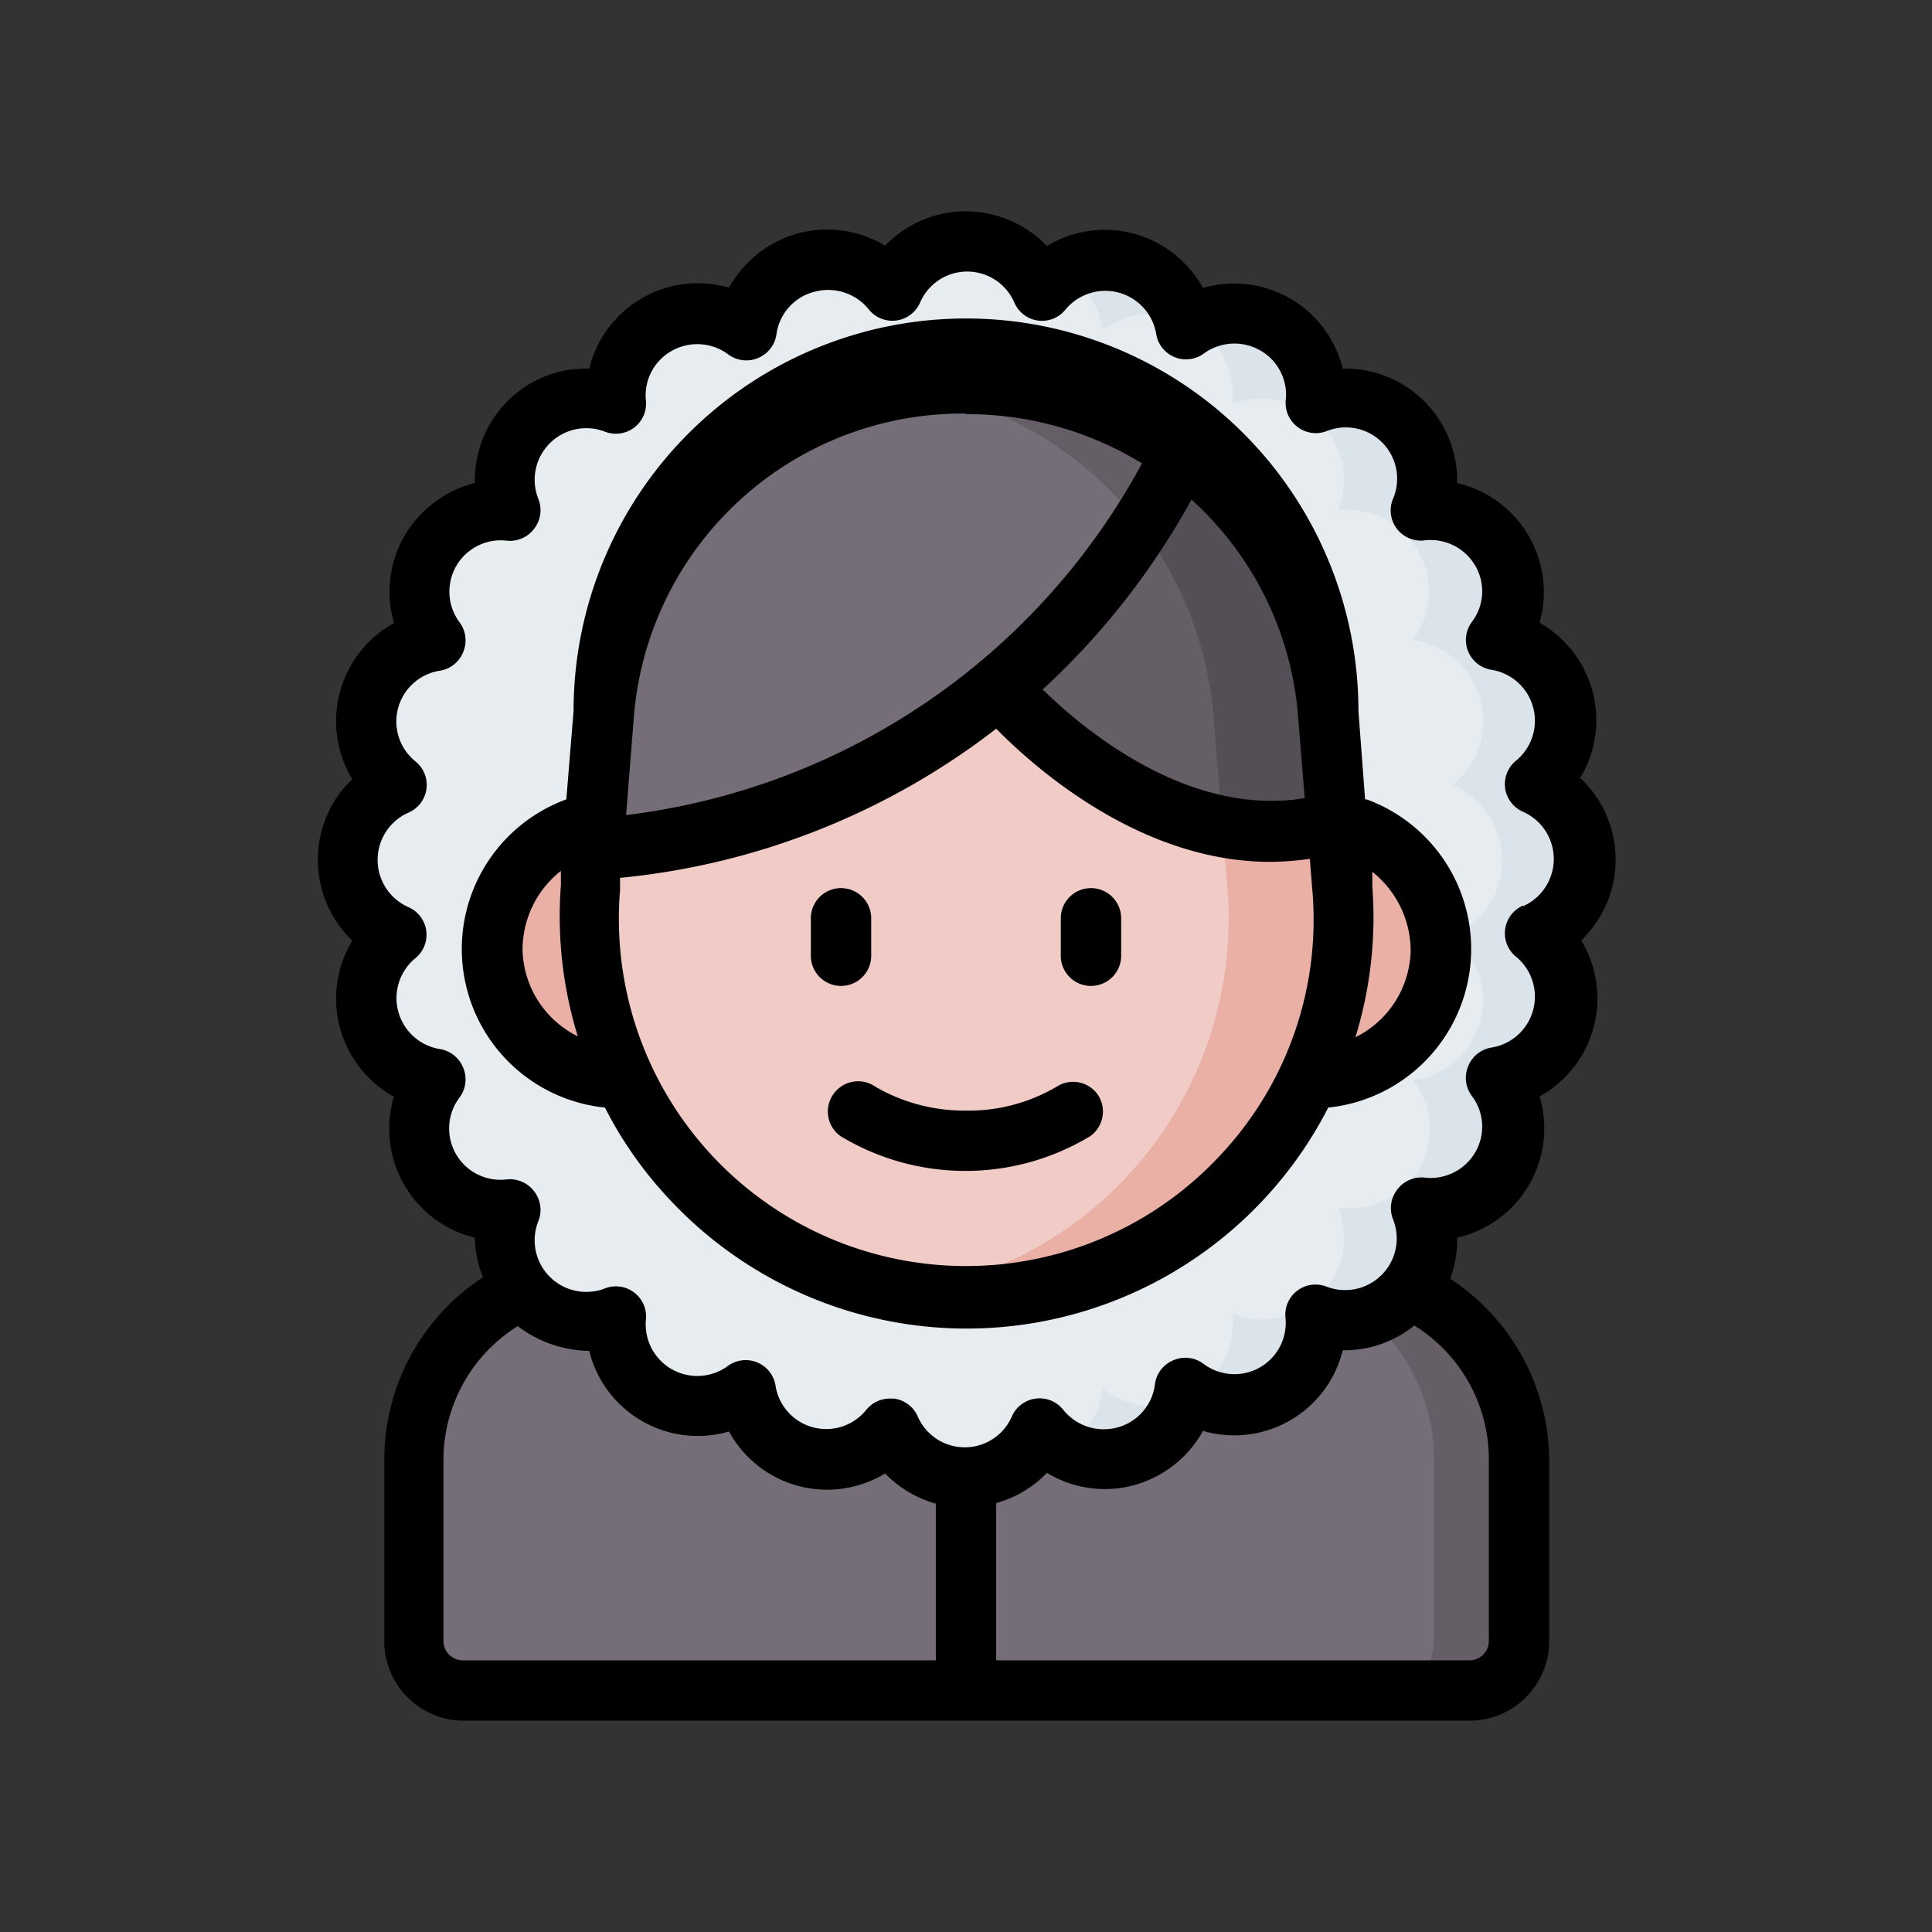<?xml version="1.0" ?>
<svg width="800px" height="800px" viewBox="0 0 64 64" xmlns="http://www.w3.org/2000/svg">
<rect x="0" y="0" width="64" height="64" fill="#333333" stroke="none"/>
<defs>
<style>.cls-1{fill:#756e78;}.cls-2{fill:#e7ecf1;}.cls-3{fill:#665e66;}.cls-4{fill:#dae4ea;}.cls-5,.cls-7{fill:#eaafa5;}.cls-5{fill-opacity:1;}.cls-6{fill:#f1cbc6;}.cls-8{fill:#544f57;}</style>
</defs>
<g data-name="Winter Avatar" id="Winter_Avatar-13">
<path class="cls-1" d="M17.31,42.7a6.22,6.22,0,0,0-3.63,5.66v6A1.64,1.64,0,0,0,15.32,56H48.68a1.64,1.64,0,0,0,1.64-1.64v-6a6.22,6.22,0,0,0-3.63-5.66" id="path4867-5"/>
<path class="cls-2" d="M32,8a2.7,2.7,0,0,0-2.48,1.63,2.7,2.7,0,0,0-4.79,1.28,2.7,2.7,0,0,0-4.3,2.48,2.71,2.71,0,0,0-2.91.61,2.68,2.68,0,0,0-.6,2.9,2.71,2.71,0,0,0-2.48,4.3A2.7,2.7,0,0,0,13.15,26a2.72,2.72,0,0,0,0,5,2.7,2.7,0,0,0,1.29,4.79A2.7,2.7,0,0,0,16.92,40a2.7,2.7,0,0,0,3.51,3.51A2.7,2.7,0,0,0,24.72,46a2.71,2.71,0,0,0,4.8,1.28,2.7,2.7,0,0,0,5,0A2.7,2.7,0,0,0,39.27,46a2.7,2.7,0,0,0,4.3-2.49A2.7,2.7,0,0,0,47.08,40a2.7,2.7,0,0,0,2.48-4.29A2.7,2.7,0,0,0,50.85,31a2.72,2.72,0,0,0,0-5,2.7,2.7,0,0,0-1.29-4.79,2.71,2.71,0,0,0-2.48-4.3,2.68,2.68,0,0,0-.6-2.9,2.71,2.71,0,0,0-2.91-.61,2.7,2.7,0,0,0-4.29-2.48,2.71,2.71,0,0,0-4.8-1.28A2.7,2.7,0,0,0,32,8Z" id="rect3829-0"/>
<path class="cls-3" d="M43.88,42.7a6.21,6.21,0,0,1,3.62,5.66v6A1.63,1.63,0,0,1,45.87,56h2.81a1.63,1.63,0,0,0,1.63-1.64v-6a6.21,6.21,0,0,0-3.62-5.66Z" id="path46786"/>
<path class="cls-4" d="M36.5,8.61A2.65,2.65,0,0,0,35.23,9a2.73,2.73,0,0,1,1.3,1.93,2.68,2.68,0,0,1,2.68-.3A2.69,2.69,0,0,0,37.3,8.7,2.77,2.77,0,0,0,36.5,8.61Zm4.21,1.77a2.73,2.73,0,0,0-1.2.38,2.68,2.68,0,0,1,1.31,2.63,2.71,2.71,0,0,1,2.91.61,2.68,2.68,0,0,1,.6,2.9,2.71,2.71,0,0,1,2.48,4.3A2.7,2.7,0,0,1,48.1,26a2.71,2.71,0,0,1,0,5,2.7,2.7,0,0,1-1.28,4.79,2.69,2.69,0,0,1,.16,3A2.66,2.66,0,0,1,44.33,40a2.7,2.7,0,0,1-3.51,3.51,2.7,2.7,0,0,1-1.31,2.64,2.7,2.7,0,0,0,4.06-2.64A2.7,2.7,0,0,0,47.08,40a2.7,2.7,0,0,0,2.48-4.29A2.7,2.7,0,0,0,50.85,31a2.72,2.72,0,0,0,0-5,2.7,2.7,0,0,0-1.29-4.79,2.71,2.71,0,0,0-2.48-4.3,2.68,2.68,0,0,0-.6-2.9,2.71,2.71,0,0,0-2.91-.61,2.71,2.71,0,0,0-2.86-3ZM36.53,46A2.7,2.7,0,0,1,35.23,48a2.65,2.65,0,0,0,2.07.29,2.71,2.71,0,0,0,1.91-1.91A2.7,2.7,0,0,1,36.53,46Z" id="path46514"/>
<path class="cls-5" d="M43.39,35.74a4.3,4.3,0,0,0,.89-8.5H19.72a4.3,4.3,0,0,0,.89,8.5Z" id="path57520"/>
<path class="cls-6" d="M32,12.7A11.94,11.94,0,0,1,44,23.64l.48,5.77a12.5,12.5,0,1,1-24.92,0L20,23.64A11.94,11.94,0,0,1,32,12.7Z" id="path57522"/>
<path class="cls-7" d="M39.66,21a12.21,12.21,0,0,1,.53,2.65l.29,3.59.18,2.18A12.5,12.5,0,0,1,30.1,42.79a11.88,11.88,0,0,0,1.9.15A12.5,12.5,0,0,0,44.46,29.41l-.18-2.18Z" id="path57524"/>
<path class="cls-3" d="M39.11,15A11.79,11.79,0,0,1,44,23.64l.3,3.59c-6,1.77-11.2-4.46-11.2-4.46l-.63-3.94Z" id="path57526"/>
<path class="cls-8" d="M32,12.7a13.17,13.17,0,0,0-1.9.15A12,12,0,0,1,40.19,23.64l.29,3.59,0,.16a7.88,7.88,0,0,0,3.78-.16L44,23.64A11.94,11.94,0,0,0,32,12.7Z" id="path57528"/>
<path class="cls-1" d="M39.11,15A12.06,12.06,0,0,0,20,23.64l-.38,4.55A23.41,23.41,0,0,0,39.11,15Z" id="path57530"/>
<path class="cls-3" d="M32,12.7a13.17,13.17,0,0,0-1.9.15A11.89,11.89,0,0,1,35.31,15a12.05,12.05,0,0,1,2.48,2.41A17.85,17.85,0,0,0,39.11,15,12,12,0,0,0,32,12.7Z" id="path57532"/>
<path d="M28.86,31.66V30.42a1,1,0,0,0-2,0v1.24a1,1,0,1,0,2,0Z"/>
<path d="M36.14,29.42a1,1,0,0,0-1,1v1.24a1,1,0,1,0,2,0V30.42A1,1,0,0,0,36.14,29.42Z"/>
<path d="M35,36a5.74,5.74,0,0,1-3,.79A5.87,5.87,0,0,1,29,36a1,1,0,0,0-1.39.24,1,1,0,0,0,.24,1.4,8,8,0,0,0,8.26,0,1,1,0,0,0,.24-1.4A1,1,0,0,0,35,36Z"/>
<path d="M45.22,26.48,45,23.55a13,13,0,0,0-26,0l-.24,2.93a5.28,5.28,0,0,0,1.28,10.21,13,13,0,0,0,2,2.89A13.46,13.46,0,0,0,44,36.69a5.28,5.28,0,0,0,1.27-10.21ZM43,23.72l.22,2.72c-3.82.63-7.27-2.22-8.68-3.6a24.71,24.71,0,0,0,4.93-6.29A10.82,10.82,0,0,1,43,23.72Zm-11-10a11.06,11.06,0,0,1,5.83,1.63A22.51,22.51,0,0,1,20.74,27L21,23.72A10.92,10.92,0,0,1,32,13.7ZM17.31,31.45a3.33,3.33,0,0,1,1.27-2.6l0,.48a13.52,13.52,0,0,0,.56,5A3.28,3.28,0,0,1,17.31,31.45Zm23.15,6.78a11.5,11.5,0,0,1-19.92-8.74l0-.41A24.16,24.16,0,0,0,33,24.14c1.41,1.43,4.87,4.41,9.08,4.41a9.88,9.88,0,0,0,1.31-.1l.08,1A11.39,11.39,0,0,1,40.46,38.23Zm4.44-3.87a13.52,13.52,0,0,0,.56-5l0-.48a3.35,3.35,0,0,1,1.27,2.6A3.28,3.28,0,0,1,44.9,34.36Z"/>
<path d="M52.33,25.8A3.71,3.71,0,0,0,51,20.63,3.71,3.71,0,0,0,48.27,16a3.71,3.71,0,0,0-3.79-3.79,3.7,3.7,0,0,0-4.63-2.67,3.74,3.74,0,0,0-2.29-1.8,3.7,3.7,0,0,0-2.88.41A3.74,3.74,0,0,0,32,7a3.7,3.7,0,0,0-2.68,1.14,3.7,3.7,0,0,0-2.88-.41,3.74,3.74,0,0,0-2.29,1.8,3.7,3.7,0,0,0-4.63,2.68,3.66,3.66,0,0,0-2.71,1.08A3.74,3.74,0,0,0,15.73,16a3.76,3.76,0,0,0-2.33,1.75,3.71,3.71,0,0,0-.35,2.89,3.71,3.71,0,0,0-1.38,5.17,3.66,3.66,0,0,0-1.14,2.67,3.7,3.7,0,0,0,1.14,2.68,3.71,3.71,0,0,0,1.38,5.17A3.71,3.71,0,0,0,15.73,41,3.65,3.65,0,0,0,16,42.31a7.22,7.22,0,0,0-3.27,6v6A2.64,2.64,0,0,0,15.32,57H48.68a2.64,2.64,0,0,0,2.64-2.64v-6a7.24,7.24,0,0,0-3.28-6A3.65,3.65,0,0,0,48.27,41,3.71,3.71,0,0,0,51,36.32a3.71,3.71,0,0,0,1.38-5.17,3.71,3.71,0,0,0,0-5.35ZM14.69,54.36v-6a5.23,5.23,0,0,1,2.46-4.43,4,4,0,0,0,2.37.82,3.7,3.7,0,0,0,4.63,2.67,3.7,3.7,0,0,0,5.17,1.39,3.76,3.76,0,0,0,1.68,1V55H15.32A.64.64,0,0,1,14.69,54.36Zm34.63-6v6a.64.64,0,0,1-.64.64H33V49.79a3.67,3.67,0,0,0,1.68-1,3.7,3.7,0,0,0,2.88.41,3.74,3.74,0,0,0,2.29-1.8,3.7,3.7,0,0,0,4.63-2.67,3.69,3.69,0,0,0,2.37-.82A5.21,5.21,0,0,1,49.32,48.36ZM50.45,30a1,1,0,0,0-.22,1.7,1.71,1.71,0,0,1-.81,3,1,1,0,0,0-.78.61,1,1,0,0,0,.12,1,1.68,1.68,0,0,1,.11,1.86,1.71,1.71,0,0,1-1.67.84,1,1,0,0,0-.91.39,1,1,0,0,0-.14,1,1.71,1.71,0,0,1-2.21,2.22,1,1,0,0,0-1.36,1,1.7,1.7,0,0,1-2.71,1.56,1,1,0,0,0-1-.12,1,1,0,0,0-.61.78A1.69,1.69,0,0,1,37,47.29a1.72,1.72,0,0,1-1.78-.59,1,1,0,0,0-.91-.37,1,1,0,0,0-.79.59,1.7,1.7,0,0,1-3.12,0,1,1,0,0,0-.79-.59h-.13a1,1,0,0,0-.79.38,1.7,1.7,0,0,1-3-.81,1,1,0,0,0-1.58-.65,1.71,1.71,0,0,1-2.71-1.57,1,1,0,0,0-1.36-1,1.71,1.71,0,0,1-2.21-2.22,1,1,0,0,0-.14-1,1,1,0,0,0-.91-.39,1.7,1.7,0,0,1-1.56-2.71,1,1,0,0,0,.12-1,1,1,0,0,0-.78-.61,1.71,1.71,0,0,1-.81-3,1,1,0,0,0-.22-1.7,1.71,1.71,0,0,1,0-3.13,1,1,0,0,0,.23-1.7,1.7,1.7,0,0,1,.8-3,1,1,0,0,0,.78-.61,1,1,0,0,0-.12-1,1.7,1.7,0,0,1,1.56-2.7,1,1,0,0,0,.91-.39,1,1,0,0,0,.14-1,1.71,1.71,0,0,1,2.21-2.22,1,1,0,0,0,1.36-1,1.69,1.69,0,0,1,.84-1.67,1.72,1.72,0,0,1,1.87.1,1,1,0,0,0,1,.13,1,1,0,0,0,.61-.78A1.69,1.69,0,0,1,27,9.66a1.73,1.73,0,0,1,1.78.59,1,1,0,0,0,1.7-.23,1.7,1.7,0,0,1,3.12,0,1,1,0,0,0,.79.6,1,1,0,0,0,.91-.37,1.71,1.71,0,0,1,3,.81,1,1,0,0,0,1.58.65,1.72,1.72,0,0,1,1.87-.1,1.69,1.69,0,0,1,.84,1.67,1,1,0,0,0,1.36,1,1.7,1.7,0,0,1,2.21,2.21A1,1,0,0,0,47.2,17.9a1.71,1.71,0,0,1,1.67.84,1.68,1.68,0,0,1-.11,1.86,1,1,0,0,0,.66,1.59,1.71,1.71,0,0,1,.81,3,1,1,0,0,0,.22,1.7,1.71,1.71,0,0,1,0,3.13Z"/>
</g>
</svg>